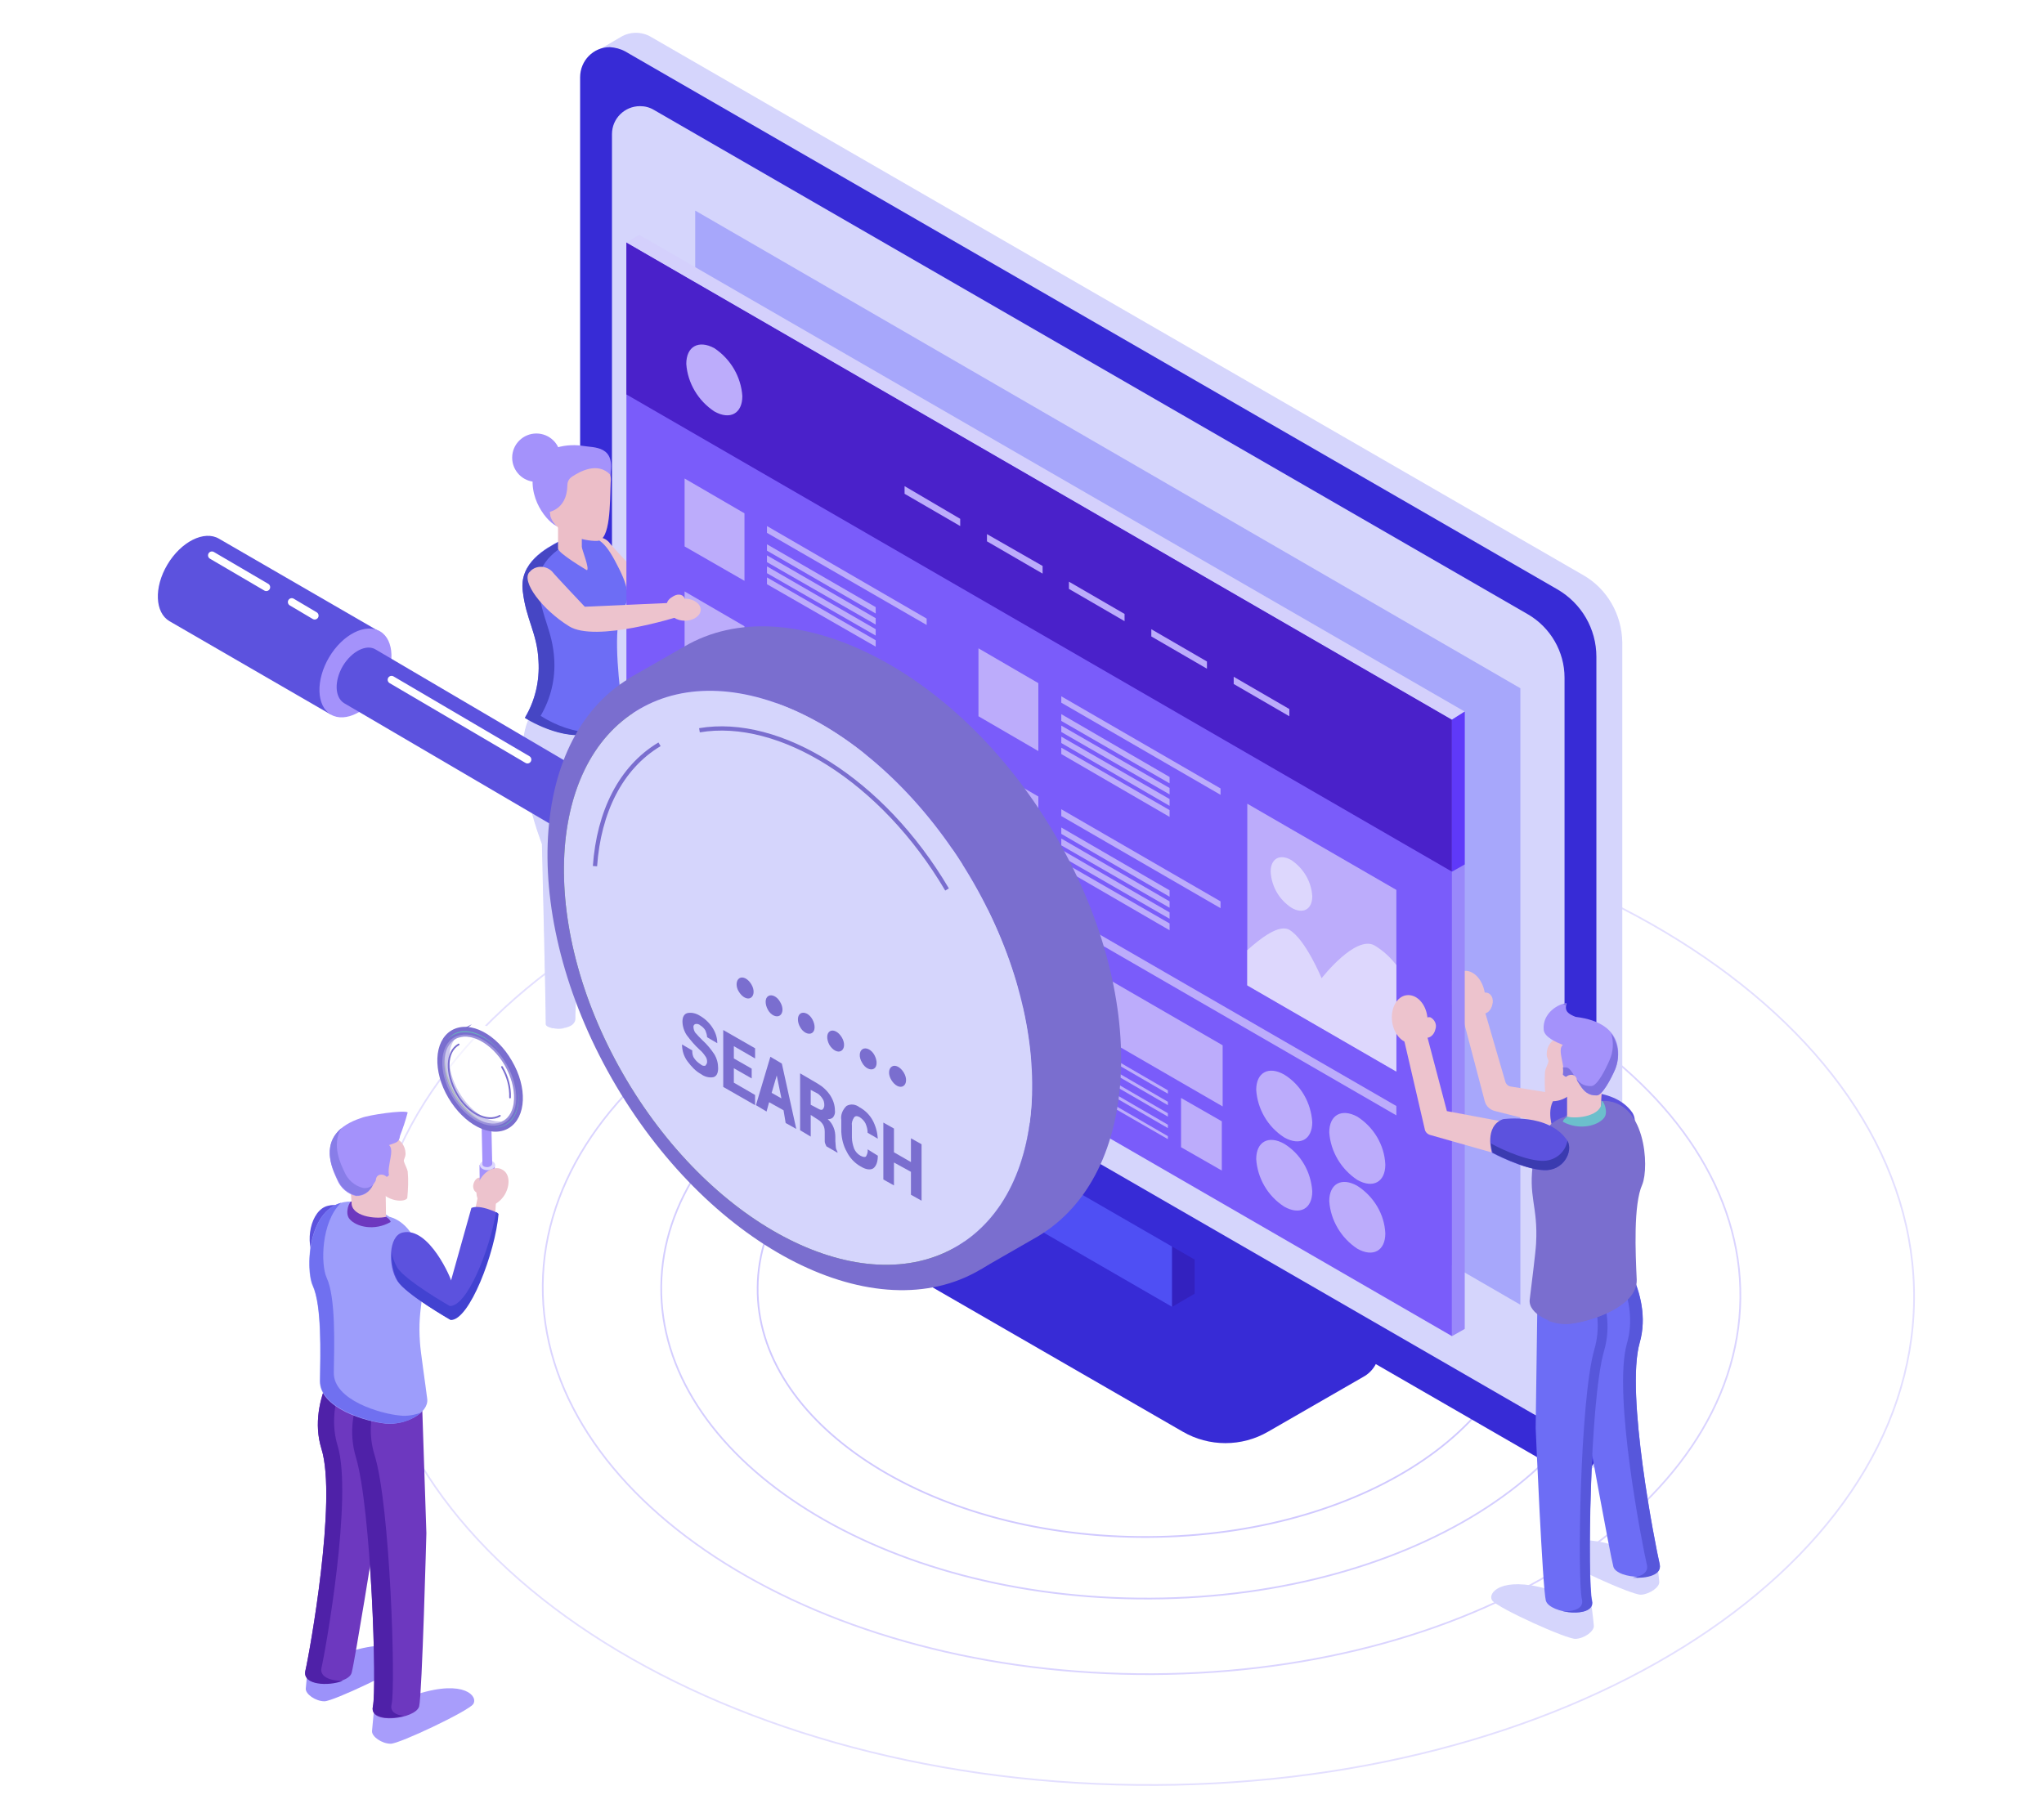 <?xml version="1.0" encoding="UTF-8"?> <svg xmlns="http://www.w3.org/2000/svg" xmlns:xlink="http://www.w3.org/1999/xlink" version="1.1" id="Layer_1" x="0px" y="0px" viewBox="0 0 481.3 422.8" style="enable-background:new 0 0 481.3 422.8;" xml:space="preserve"> <style type="text/css"> .st0{fill:none;stroke:#D0C9FF;stroke-width:0.4;stroke-miterlimit:10;} .st1{opacity:0.9;fill:none;stroke:#D0C9FF;stroke-width:0.4;stroke-miterlimit:10;enable-background:new ;} .st2{opacity:0.8;fill:none;stroke:#D0C9FF;stroke-width:0.4;stroke-miterlimit:10;enable-background:new ;} .st3{opacity:0.6;fill:none;stroke:#D0C9FF;stroke-width:0.4;stroke-miterlimit:10;enable-background:new ;} .st4{fill:#372BD6;} .st5{fill:#D5D5FC;} .st6{fill:#4F4FF4;} .st7{fill:#3321BF;} .st8{fill:#6EA7FB;} .st9{fill:#EDC3CD;} .st10{fill:#FFFFFF;} .st11{fill:#A492FB;} .st12{fill:#6D6DF5;} .st13{fill:#4646C4;} .st14{fill:#ECBEC8;} .st15{fill:#A7A7FB;} .st16{fill:#5C52DE;} .st17{fill:#7A5CFA;} .st18{fill:#4A21CA;} .st19{fill:#BCACFB;} .st20{fill:#DDD7FD;} .st21{fill:#D4D0FC;} .st22{fill:#9988FA;} .st23{fill:#5F39F9;} .st24{fill:#5757DB;} .st25{fill:#7A6ECF;} .st26{fill:#7E71E0;} .st27{fill:#6CBFCC;} .st28{fill:#3B3BB0;} .st29{fill:#2A4A4C;} .st30{fill:none;stroke:#7A6ECF;stroke-miterlimit:10;} .st31{fill:#A89DFB;} .st32{fill:#9C92FA;} .st33{fill:#6D38BF;} .st34{fill:#4F21A8;} .st35{fill:#9D9DFB;} .st36{fill:#7070F0;} .st37{fill:#887DE8;} .st38{fill:#DCD7FD;} .st39{fill:#2A4A4C;stroke:#7A6ECF;stroke-miterlimit:10;} .st40{fill:#67B6BA;stroke:#7A6ECF;stroke-miterlimit:10;} .st41{opacity:0.62;fill:#FFFFFF;stroke:#7A6ECF;stroke-miterlimit:10;enable-background:new ;} .st42{fill:none;stroke:#7A6ECF;stroke-width:0.4;stroke-linecap:round;stroke-miterlimit:10;} .st43{fill:#4242D1;} .st44{fill:none;stroke:#FFFFFF;stroke-width:1.83;stroke-linecap:round;stroke-miterlimit:10;} </style> <path class="st0" d="M269.5,246.4c50,0.6,90.2,26.9,89.8,58.8s-41.2,57.3-91.1,56.8s-90.2-26.9-89.8-58.8 C178.7,271.2,219.5,245.8,269.5,246.4z"></path> <path class="st1" d="M269.7,231.9c62.5,0.7,112.8,33.7,112.3,73.6c-0.5,39.9-51.5,71.7-114,71s-112.8-33.7-112.3-73.6 S207.1,231.2,269.7,231.9z"></path> <path class="st2" d="M269.9,214.1c77.9,0.9,140.5,42,139.9,91.7c-0.6,49.8-64.2,89.4-142,88.5s-140.5-42-140-91.7 S192,213.2,269.9,214.1z"></path> <path class="st3" d="M270.2,188c100.4,1.1,181.3,54.1,180.5,118.3s-82.8,115.3-183.2,114.1c-100.4-1.1-181.3-54.1-180.6-118.3 S169.7,186.8,270.2,188z"></path> <path class="st4" d="M324.7,314.2l-0.9,0.2c-0.6-1.2-1.6-2.1-2.7-2.8l-89.6-51.7c-5-2.9-11.2-2.9-16.2,0l-23.8,13.7 c-1.3,0.7-2.3,1.8-2.9,3.1l-0.9,0.1v3.2l0,0c-0.1,2.9,1.3,5.6,3.8,7l87,50.2c6.2,3.6,13.9,3.6,20.1,0l22.4-12.9 c2.4-1.3,3.8-3.8,3.8-6.5v-0.1V314.2z"></path> <image style="overflow:visible;enable-background:new ;" width="338" height="204" transform="matrix(0.406 0 0 0.406 187.724 253.725)"> </image> <path class="st5" d="M372.7,135.4L153.3,8.7c-2.2-1.3-4.9-1.3-7.1,0l0,0l-5.8,3.4l2.8,0.3c-0.3,0.8-0.4,1.6-0.4,2.4v188.5 c0,4,2.1,7.7,5.6,9.7L374,343.3c-0.3,0.3-0.6,0.6-0.9,0.9c0,0.2,0,2.7,0,2.7l5.4-3.2l0,0c2.1-0.7,3.5-2.7,3.5-5V151.3 C381.9,144.7,378.4,138.6,372.7,135.4z"></path> <polygon class="st6" points="276,307.8 276,256 231.2,230.1 231.2,281.9 "></polygon> <polygon class="st7" points="276,307.8 281.3,304.7 281.3,252.9 276,256 "></polygon> <polygon class="st8" points="281.3,252.9 236.5,227 231.2,230.1 276,256 "></polygon> <path class="st4" d="M147.2,12.1l219.5,126.7c5.7,3.3,9.2,9.3,9.2,15.9v187.4c0,2.9-2.3,5.3-5.2,5.3c-0.9,0-1.8-0.2-2.7-0.7 L142.2,216.4c-3.5-2-5.6-5.7-5.6-9.7V18.2c0-3.9,3.1-7.1,7-7.1C144.9,11.2,146.1,11.5,147.2,12.1z"></path> <path class="st5" d="M154,25.9l205.8,118.8c5.3,3.1,8.6,8.8,8.6,14.9v169.2c0,2.7-2.2,4.9-4.9,4.9c-0.9,0-1.7-0.2-2.5-0.7 L149.4,210.8c-3.3-1.9-5.3-5.4-5.3-9.1V31.6c0-3.7,3-6.6,6.6-6.6C151.9,25,153,25.3,154,25.9z"></path> <path class="st9" d="M138.1,127.8c-2.1,2.2,3,8.9,9.3,12.8c6.2,3.9,25.5-2.1,25.5-2.1l0.6-3.4l-22.4,1c0,0-7.2-7.6-7.7-8.4 c-1.4-1.5-3.7-1.6-5.2-0.2C138.2,127.7,138.2,127.8,138.1,127.8z"></path> <path class="st10" d="M128.9,240.1c-0.3,1.7-0.3,3.5,0,5.3c0.6,2,10.4,7.7,14.9,7.1s-8-13.4-9.2-13.4S128.9,240.1,128.9,240.1z"></path> <path class="st10" d="M141.4,234c-0.9,1.4-1.2,3-1,4.6c0.6,2.1,11.5,8.3,16,7.7c4.4-0.6-8.8-12.5-9.9-12.5 C145.3,233.8,141.4,234,141.4,234z"></path> <path class="st5" d="M134.6,168c-5,7.7,5.9,34.3,5.9,34.3s-0.2,10.8,0.2,32.9c0.4,2.4,6.5,1.1,6.4-1.3c0.1-5.2,0-30.7,0.7-39.3 c1.6-22.1-2.2-29-2.2-29L134.6,168z"></path> <path class="st5" d="M142.8,235.2c-0.4-22-0.2-32.9-0.2-32.9s-10.8-26.6-5.9-34.3l8.9-2l-0.1-0.5l-10.8,2.4 c-5,7.7,5.9,34.3,5.9,34.3s-0.2,10.8,0.2,32.9c0.2,1.2,1.8,1.5,3.4,1.2C143.5,236.3,143,235.8,142.8,235.2z"></path> <path class="st5" d="M125.2,168c-6,9.5,2.4,30.8,2.4,30.8s0.9,36.6,0.9,42.4c0,1.4,7.1,1.8,7-1.4c-0.1-4.5,1.9-29.4,3.1-38.2 c1.4-11.2,1.3-22.5-0.4-33.6L125.2,168z"></path> <path class="st5" d="M131,241.2c0-5.8-0.8-42.4-0.8-42.4s-8.3-21.4-2.4-30.8h-2.5c-6,9.5,2.4,30.8,2.4,30.8s0.9,36.6,0.9,42.4 c0,0.8,2.2,1.3,4.2,1C131.7,242,131,241.7,131,241.2z"></path> <path class="st11" d="M131.8,124.1c-1.9,0-7.5-5.8-6.2-12.7c1.3-6.9,9.2-6.8,11.5-6.4c2.8,0.5,8.1-0.2,6.5,7.3"></path> <path class="st12" d="M131.8,127.4c-3.2,1.7-9.6,5.1-8.7,11.8c0.8,6.8,3.4,9.8,3.7,16.4c0.3,4.7-0.8,9.4-3.2,13.4 c0,0,16.6,10.8,22.9-2.7c-0.5-3.6-2.2-16.6-0.4-22c2-2.4,2.5-4.7-0.3-10.3c-3-6-4.6-7.9-9.4-7.8C134.8,126.6,133.3,127,131.8,127.4z "></path> <path class="st13" d="M127.3,168.6c2.4-4.1,3.5-8.7,3.2-13.4c-0.4-6.6-2.9-9.6-3.7-16.4c-0.8-6.8,5.5-10.1,8.7-11.8l2.4-0.7 c-0.5,0-1,0-1.5,0c-1.6,0.3-3.1,0.7-4.6,1.2c-3.2,1.7-9.6,5.1-8.7,11.8c0.8,6.8,3.4,9.8,3.7,16.4c0.3,4.7-0.8,9.4-3.2,13.4 c0,0,8.8,5.7,16,3.6C135.3,172.4,131,171,127.3,168.6z"></path> <path class="st14" d="M140.2,107.6c2.4,1,3.9,3.4,3.6,6c-0.2,4.8,0,13.7-3.2,13.8c-3.2,0.1-9.7-1.7-11-5.8c0-1.4-1.7-6.4-1.6-10.4 c0.1-4,5.8-7.3,11.8-3.7"></path> <path class="st14" d="M131.4,120.6v8.6c0,1.1,6.8,5.1,6.8,5.1c0.7-0.3-1.2-4.9-1.2-5.5V122L131.4,120.6z"></path> <path class="st11" d="M133.6,114.3c0-0.9,0.4-1.6,1.2-2.1c2-1.3,6-3.4,8.9-0.4c0,0,0.7-3.2-1.6-4.1c-2.3-0.8-4.2-3.9-9.6-2.1 c-5.4,1.7-5.2,0.1-5.7,4.6c-0.3,2.6-0.1,5.2,0.4,7.8l1.5,2.7C128.7,120.7,133.5,120.4,133.6,114.3z"></path> <path class="st11" d="M132,107.8c0,3.2-2.6,5.7-5.7,5.7c-3.2,0-5.7-2.6-5.7-5.7c0-3.2,2.6-5.7,5.7-5.7 C129.4,102.1,132,104.6,132,107.8C132,107.8,132,107.8,132,107.8z"></path> <polygon class="st15" points="358,307.3 163.7,194.9 163.7,49.6 358,162.1 "></polygon> <path class="st9" d="M368.1,257.9l-12.4-2c-0.6-0.1-1-0.5-1.2-1l-5.1-17.5l-5.3,1l5.5,20.9c0.3,1.2,1.2,2.1,2.5,2.4l15.4,3.9 L368.1,257.9z"></path> <path class="st16" d="M384.4,262.1c2,3.4-1.7,7.2-6.8,7.1c-5.1-0.1-12.1-3.8-12.1-3.8s-2-6.1,2.3-8 C368,257.4,379.8,255.4,384.4,262.1z"></path> <path class="st9" d="M349.6,233.7c0.5,3.1-0.9,6-3.2,6.3s-4.6-1.9-5.1-5c-0.5-3.1,0.9-6,3.2-6.3C346.8,228.3,349,230.5,349.6,233.7z "></path> <path class="st9" d="M351.4,236.6c-0.3,1.4-1.3,2.3-2.3,2.1c-1.1-0.4-1.7-1.7-1.3-2.8c0.3-1.4,1.3-2.3,2.3-2.1 S351.8,235.2,351.4,236.6z"></path> <polygon class="st17" points="341.9,314.7 147.5,202.3 147.5,57.1 341.9,169.5 "></polygon> <polygon class="st18" points="341.9,205.3 147.5,92.9 147.5,57.1 341.9,169.5 "></polygon> <polygon class="st19" points="175.3,136.8 161.2,128.7 161.2,112.7 175.3,120.9 "></polygon> <polygon class="st19" points="218.2,147.2 180.6,125.5 180.6,123.9 218.2,145.7 "></polygon> <polygon class="st19" points="206.2,144.5 180.6,129.7 180.6,128.2 206.2,143 "></polygon> <polygon class="st19" points="206.2,147.1 180.6,132.4 180.6,130.8 206.2,145.6 "></polygon> <polygon class="st19" points="206.2,149.7 180.6,135 180.6,133.4 206.2,148.2 "></polygon> <polygon class="st19" points="206.2,152.3 180.6,137.6 180.6,136 206.2,150.8 "></polygon> <polygon class="st19" points="175.3,163.5 161.2,155.3 161.2,139.3 175.3,147.5 "></polygon> <polygon class="st19" points="218.2,173.8 180.6,152.1 180.6,150.6 218.2,172.3 "></polygon> <polygon class="st19" points="206.2,171.2 180.6,156.4 180.6,154.9 206.2,169.6 "></polygon> <polygon class="st19" points="206.2,173.8 180.6,159 180.6,157.5 206.2,172.2 "></polygon> <polygon class="st19" points="206.2,176.4 180.6,161.6 180.6,160.1 206.2,174.9 "></polygon> <polygon class="st19" points="226.1,123.9 213,116.3 213,114.5 226.1,122.2 "></polygon> <polygon class="st19" points="245.5,135.1 232.4,127.5 232.4,125.8 245.5,133.3 "></polygon> <polygon class="st19" points="264.8,146.3 251.7,138.7 251.7,137 264.8,144.6 "></polygon> <polygon class="st19" points="284.2,157.5 271.1,149.9 271.1,148.2 284.2,155.8 "></polygon> <polygon class="st19" points="303.6,168.7 290.5,161.1 290.5,159.4 303.6,167 "></polygon> <polygon class="st19" points="206.2,179 180.6,164.3 180.6,162.7 206.2,177.5 "></polygon> <polygon class="st19" points="244.5,176.9 230.4,168.7 230.4,152.7 244.5,160.9 "></polygon> <polygon class="st19" points="287.4,187.2 249.9,165.5 249.9,164 287.4,185.7 "></polygon> <polygon class="st19" points="275.4,184.5 249.9,169.8 249.9,168.2 275.4,183 "></polygon> <polygon class="st19" points="275.4,187.1 249.9,172.4 249.9,170.9 275.4,185.6 "></polygon> <polygon class="st19" points="275.4,189.8 249.9,175 249.9,173.5 275.4,188.2 "></polygon> <polygon class="st19" points="275.4,192.4 249.9,177.6 249.9,176.1 275.4,190.8 "></polygon> <polygon class="st19" points="244.5,203.6 230.4,195.4 230.4,179.4 244.5,187.6 "></polygon> <polygon class="st19" points="287.4,213.9 249.9,192.2 249.9,190.6 287.4,212.3 "></polygon> <polygon class="st19" points="275.4,211.2 249.9,196.4 249.9,194.9 275.4,209.7 "></polygon> <polygon class="st19" points="275.4,213.8 249.9,199.1 249.9,197.5 275.4,212.3 "></polygon> <polygon class="st19" points="275.4,216.4 249.9,201.7 249.9,200.1 275.4,214.9 "></polygon> <polygon class="st19" points="275.4,219.1 249.9,204.3 249.9,202.8 275.4,217.5 "></polygon> <polygon class="st19" points="328.8,262.7 161.2,165.8 161.2,163.6 328.8,260.5 "></polygon> <polygon class="st19" points="199.4,209.3 161.2,187.3 161.2,172.8 199.4,194.9 "></polygon> <polygon class="st19" points="243.6,234.9 205.5,212.9 205.5,198.4 243.6,220.5 "></polygon> <polygon class="st19" points="287.9,260.6 249.7,238.5 249.7,224.1 287.9,246.2 "></polygon> <polygon class="st19" points="186.7,206.5 161.2,191.7 161.2,190.9 186.7,205.7 "></polygon> <polygon class="st19" points="186.7,209.2 161.2,194.4 161.2,193.6 186.7,208.4 "></polygon> <polygon class="st19" points="186.7,211.9 161.2,197.1 161.2,196.3 186.7,211.1 "></polygon> <polygon class="st19" points="186.7,214.6 161.2,199.8 161.2,199 186.7,213.8 "></polygon> <polygon class="st19" points="186.7,217.2 161.2,202.5 161.2,201.7 186.7,216.5 "></polygon> <polygon class="st19" points="189.8,219.1 199.4,224.6 199.4,213 189.8,207.5 "></polygon> <polygon class="st19" points="231,232.1 205.5,217.3 205.5,216.6 231,231.3 "></polygon> <polygon class="st19" points="231,234.8 205.5,220 205.5,219.3 231,234 "></polygon> <polygon class="st19" points="231,237.5 205.5,222.7 205.5,221.9 231,236.7 "></polygon> <polygon class="st19" points="231,240.2 205.5,225.4 205.5,224.6 231,239.4 "></polygon> <polygon class="st19" points="231,242.9 205.5,228.1 205.5,227.3 231,242.1 "></polygon> <polygon class="st19" points="234.1,244.7 243.6,250.2 243.6,238.6 234.1,233.1 "></polygon> <polygon class="st19" points="275,257.6 249.5,242.8 249.5,242 275,256.8 "></polygon> <polygon class="st19" points="275,260.3 249.5,245.5 249.5,244.7 275,259.5 "></polygon> <polygon class="st19" points="275,263 249.5,248.2 249.5,247.4 275,262.2 "></polygon> <polygon class="st19" points="275,265.7 249.5,250.9 249.5,250.1 275,264.9 "></polygon> <polygon class="st19" points="275,268.3 249.5,253.6 249.5,252.8 275,267.6 "></polygon> <polygon class="st19" points="278.1,270.2 287.7,275.7 287.7,264.1 278.1,258.6 "></polygon> <path class="st19" d="M309,264.3c0,4.1-2.9,5.7-6.6,3.6c-3.9-2.5-6.3-6.7-6.6-11.2c0-4.1,2.9-5.7,6.6-3.6 C306.3,255.5,308.7,259.7,309,264.3z"></path> <path class="st19" d="M174.8,93.3c0,4.1-2.9,5.7-6.6,3.6c-3.8-2.5-6.3-6.7-6.6-11.2c0-4.1,2.9-5.7,6.6-3.7 C172.1,84.6,174.5,88.8,174.8,93.3z"></path> <path class="st19" d="M326.2,274.3c0,4.1-2.9,5.7-6.6,3.6c-3.8-2.5-6.3-6.7-6.6-11.2c0-4.1,2.9-5.7,6.6-3.7 C323.5,265.5,326,269.7,326.2,274.3z"></path> <path class="st19" d="M309,280.6c0,4.1-2.9,5.7-6.6,3.6c-3.9-2.5-6.3-6.7-6.6-11.2c0-4.1,2.9-5.7,6.6-3.6 C306.3,271.8,308.7,276,309,280.6z"></path> <path class="st19" d="M326.2,290.5c0,4.1-2.9,5.7-6.6,3.6c-3.8-2.5-6.3-6.7-6.6-11.2c0-4.1,2.9-5.7,6.6-3.6 C323.5,281.8,326,286,326.2,290.5z"></path> <image style="overflow:visible;enable-background:new ;" width="23" height="42" transform="matrix(0.406 0 0 0.406 314.715 166.9)"> </image> <polygon class="st19" points="328.8,252.3 293.7,232 293.7,189.3 328.8,209.6 "></polygon> <path class="st20" d="M328.8,227.3c-1.4-1.8-3.1-3.4-5.1-4.6c-4.5-2.6-12.5,7.7-12.5,7.7s-3.8-9.2-7.6-11.4c-2.4-1.4-6.8,2-9.9,4.8 v8.3l35.1,20.3L328.8,227.3z"></path> <path class="st20" d="M309,211.1c0,3.1-2.2,4.3-4.9,2.7c-2.9-1.9-4.7-5-4.9-8.5c0-3.1,2.2-4.3,4.9-2.7 C306.9,204.5,308.8,207.6,309,211.1z"></path> <polygon class="st21" points="147.5,57.1 150.5,55.3 344.9,167.6 341.9,169.5 "></polygon> <polygon class="st22" points="344.9,167.6 344.9,313 341.9,314.7 341.9,169.5 "></polygon> <polygon class="st23" points="344.9,167.6 344.9,203.6 341.9,205.3 341.9,169.5 "></polygon> <path class="st5" d="M374.7,377.7c0,0,0.5,3.9,0.6,5.2s-2.2,3-4.3,3.1c-2.1,0.1-18.2-7.2-19.6-9c-1.3-1.7,2-5.9,13.1-2.7 L374.7,377.7z"></path> <path class="st5" d="M390.1,367.3c0,0,0.5,3.9,0.6,5.2c0.2,1.3-2.3,3-4.3,3.1c-2.1,0.1-18.2-7.2-19.6-9c-1.3-1.7,2-5.9,13.1-2.7 L390.1,367.3z"></path> <path class="st12" d="M379.8,292.8c0,0,9.7,11.4,6.3,23.3s3.7,47.9,4.7,52.2c1,4.3-10.1,3.7-10.9,0.7s-6.1-32.3-6.1-32.3l-3.7-41.6 L379.8,292.8z"></path> <path class="st24" d="M390.8,368.5c-1-4.3-8.1-40.3-4.7-52.2c3.4-11.9-6.3-23.3-6.3-23.3l-2.5,0.6c1.9,2.5,8.8,12.4,5.8,22.8 c-3.4,11.9,3.7,47.9,4.7,52.2c0.4,1.7-1.2,2.7-3.4,3C387.7,371.8,391.4,371,390.8,368.5z"></path> <path class="st12" d="M372.4,296.4c0,0,8.9,9.9,5.4,21.8c-3.5,12-4,54.5-2.9,58.8c1,4.3-10,3.1-10.9,0c-0.8-3.1-2.4-40.7-2.4-40.7 l0.5-36.2L372.4,296.4z"></path> <path class="st24" d="M372.4,296.4l-1.7,0.6c2,2.6,7.6,11.1,4.7,20.9c-3.4,11.9-4,54.5-2.9,58.8c0.5,2.1-1.8,2.9-4.5,2.8 c3.4,0.7,7.5,0.2,6.8-2.5c-1-4.3-0.5-46.9,2.9-58.8C381.2,306.3,372.4,296.4,372.4,296.4z"></path> <path class="st25" d="M368.3,263.1c0,0-5.8,1.2-7.2,10c-1.4,8.9,1.1,10.7,0.6,19.8c-0.1,2-1.1,9.9-1.5,13.2 c-0.4,3.3,5.2,6.1,9.8,5.6c4.5-0.5,15.6-3.9,15.4-10.3c-0.3-6.4-0.8-17.7,1.3-22.4c1.7-4.1,0.8-20.1-9.5-19.7 c-2.1,0.3-4.2,0.9-6.1,1.9L368.3,263.1z"></path> <path class="st25" d="M378.2,259.4c6.6,3.2,7.1,15.4,5.6,18.9c-2,4.8-1.5,16-1.3,22.4c0.3,6.4-10.9,9.8-15.4,10.3 c-0.9,0.1-1.9,0.1-2.8,0c1.8,0.7,3.6,1,5.5,0.8c4.5-0.5,15.6-3.9,15.4-10.3c-0.3-6.4-0.8-17.7,1.3-22.4 C388.2,275.1,387.5,260.3,378.2,259.4z"></path> <path class="st9" d="M371.5,243.5c-2.6-0.4-7.3,0.8-7.3,4.8c0,0.9,0.5,1.3,0.4,1.8c-0.1,0.5-0.8,1.8-0.8,2.4 c-0.1,2.1-0.1,4.2,0.2,6.3c0.8,1.2,5.9,0.7,7.3-3.4c0.4-0.7,4.3-2.9,6.5-2.5C378.6,251.2,379.2,244.8,371.5,243.5z"></path> <path class="st9" d="M377.8,253c-0.5,0.7-0.8,5.9-0.8,7.7s-7,3.7-8,2.7v-6.8l0.7-5.1l5.7-0.9L377.8,253z"></path> <path class="st11" d="M376,258c1.3,0,3.4-4,4.3-6.1c0.9-2.1,3.1-10.9-9.3-12.4c-1.7-0.7-2.7-1.3-2.1-3.2c-1.7,0-5.8,2.2-5.4,6.3 c0.2,1.7,3,2.9,4.5,3.5c-1.4,1.2,0.6,4.8,0.1,7.1c0.9,0.8,1,0.5,1.9,0.5C372.1,253.5,371.9,258.2,376,258z"></path> <path class="st26" d="M368.7,236.8c0-0.1,0-0.3,0-0.4c-0.2,0-0.4,0-0.6,0.1C368.2,236.6,368.5,236.7,368.7,236.8z"></path> <path class="st26" d="M379.4,243.4c0.6,2.1,0.5,4.3-0.4,6.3c-0.9,2.1-2.9,6.1-4.3,6.1c-4.1,0.2-4.1-4.5-6.1-4.4h-0.6 c0.1,0.6,0.1,1.1,0,1.7c0.9,0.8,1,0.5,1.9,0.5c2-0.2,2,4.5,6.1,4.4c1.3,0,3.4-4,4.3-6.1C381.5,249,381.1,245.8,379.4,243.4z"></path> <path class="st9" d="M368.3,254.3c0.3-0.8,1.2-1.3,2.1-1.1c1.9,0.5,0.7,4.7-1.7,4.4"></path> <path class="st27" d="M377.1,259.3c0.5-0.2,1.7,2.7,0.6,4c-1.5,1.9-5.9,3-9.7,0.9c0.1-0.7,1.1-1.2,1.1-1.2 C371.4,263.6,377.5,262.8,377.1,259.3z"></path> <path class="st9" d="M354,264.2l-13.3-2.5l-4.9-18.6l-5.4,0.9l5.1,22c0.1,0.6,0.6,1.1,1.2,1.3l16.2,4.6L354,264.2z"></path> <path class="st16" d="M369.1,268.7c1.4,2.5-0.9,7.2-5.8,6.9s-12-4.1-12-4.1s-1.9-6.2,2.6-7.9C353.8,263.6,364.7,262,369.1,268.7z"></path> <path class="st28" d="M369.1,268.7v-0.1c-0.5,3-3.2,5-6.2,4.8c-4.5-0.2-11.3-3.7-11.8-4.1c0,0.8,0.2,1.5,0.4,2.2c0,0,7.3,3.9,12,4.1 C368.1,275.9,370.5,271.2,369.1,268.7z"></path> <path class="st9" d="M336.1,239.5c0.4,3.1-1.1,5.9-3.4,6.2c-2.3,0.3-4.5-2-4.9-5.1c-0.4-3.1,1.1-5.9,3.4-6.2 C333.5,234.1,335.7,236.3,336.1,239.5z"></path> <path class="st9" d="M338,242.4c-0.3,1.4-1.4,2.2-2.3,2s-1.5-1.5-1.2-2.8c0.3-1.4,1.4-2.2,2.3-2C337.8,240.1,338.4,241.3,338,242.4z "></path> <path class="st9" d="M124.7,134.7c-2.1,2.2,3,8.9,9.3,12.8c6.2,3.9,25.5-2.2,25.5-2.2l0.6-3.4l-22.4,1c0,0-7.2-7.6-7.7-8.3 c-1.4-1.4-3.7-1.5-5.1-0.1C124.8,134.6,124.8,134.7,124.7,134.7z"></path> <path class="st9" d="M165,143.6c0,1.4-1.7,2.6-3.7,2.6s-3.7-1.1-3.7-2.6s1.7-2.6,3.7-2.6S165,142.2,165,143.6z"></path> <path class="st9" d="M161.1,140.7c0.4,0.8-0.1,1.9-1.2,2.6s-2.4,0.5-2.8-0.2c-0.4-0.8,0.1-1.9,1.2-2.5 C159.4,139.8,160.6,139.9,161.1,140.7z"></path> <path class="st16" d="M39.4,133c3.2-5.4,8.7-8.2,12.2-6.1l38,22l-11.7,19.4l-38-22C36.5,144.3,36.2,138.4,39.4,133z"></path> <path class="st11" d="M89.9,162.2c-3.2,5.4-8.6,8.1-12,6.1c-3.4-2-3.6-8.1-0.4-13.5c3.2-5.4,8.6-8.1,12-6.1S93.1,156.8,89.9,162.2z"></path> <path class="st16" d="M80.7,156.9c2.1-3.5,5.6-5.3,7.8-3.9l50.5,29.7l-7.5,12.5l-50.5-29.6C78.8,164.2,78.7,160.4,80.7,156.9z"></path> <path class="st11" d="M139.3,191.3c-2.1,3.4-5.5,5.2-7.7,3.9c-2.2-1.3-2.3-5.2-0.3-8.7c2.1-3.5,5.5-5.2,7.7-3.9 C141.2,184,141.3,187.8,139.3,191.3z"></path> <path class="st25" d="M248,195.9c-22.8-38.5-62.3-58.1-86.9-43.6l-13.6,7.8l3.9,6.4c22.3-12.2,56.5,5.3,77,39.7 c20.2,34,19.5,72-1.3,86.2l3.9,6.5l13.4-7.7C268.9,276.6,270.8,234.4,248,195.9z"></path> <path class="st29" d="M155.2,249.7c-19.9-33.6-20.1-71-1.3-86.8c-1.6,0.6-3.2,1.4-4.7,2.3c-23,13.6-24.3,53.9-3,89.8 s57.3,54.1,80.3,40.4c1.5-0.9,2.9-1.9,4.2-3C207.9,301.3,175.2,283.3,155.2,249.7z"></path> <path class="st25" d="M234.1,202.9c-22.8-38.5-61.3-57.8-85.8-43.2s-26,57.6-3.2,96.1s61.2,57.8,85.8,43.2S256.9,241.4,234.1,202.9z M225.4,293.5c-22.3,13.2-57.2-4.3-77.9-39.2s-19.4-73.9,2.9-87.2c22.3-13.2,57.2,4.3,77.9,39.2S247.7,280.3,225.4,293.5 L225.4,293.5z"></path> <path class="st5" d="M147.5,254.3c20.7,34.9,55.6,52.4,77.9,39.2s23.7-52.3,2.9-87.2s-55.6-52.4-77.9-39.2 C128.1,180.3,126.8,219.4,147.5,254.3z"></path> <path class="st30" d="M155.3,175.3c-9.2,5.5-14.3,16-15.2,28.7"></path> <path class="st30" d="M223,209.5c-15.2-25.8-39.5-40.7-58.3-37.5"></path> <path class="st25" d="M166.5,250.1c0-0.5-0.1-0.9-0.4-1.3c-0.4-0.6-0.8-1.1-1.4-1.6c-1.1-1-2.1-2.2-3-3.4c-0.6-0.9-1-2.1-1-3.2 c0-1.1,0.4-1.8,1.2-2c1-0.2,2.1,0.1,3,0.7c1.2,0.7,2.2,1.7,2.9,2.8c0.7,1.1,1.1,2.3,1.1,3.6l0,0l-2.4-1.4c0-0.5-0.2-1.1-0.4-1.6 c-0.3-0.5-0.7-0.9-1.2-1.2c-0.3-0.3-0.8-0.4-1.2-0.3c-0.3,0.1-0.5,0.5-0.4,0.8c0,0.4,0.2,0.9,0.4,1.2c0.5,0.6,1.1,1.2,1.7,1.8 c1.1,1,2,2.1,2.8,3.3c0.6,1,0.9,2.1,0.9,3.3c0,1.2-0.4,1.9-1.1,2.1c-1,0.2-2.1-0.1-2.9-0.7c-1.3-0.7-2.3-1.8-3.2-3 c-0.9-1.2-1.3-2.6-1.3-4l0,0l2.4,1.4c0,0.7,0.1,1.4,0.5,1.9c0.4,0.6,0.9,1,1.5,1.4c0.3,0.3,0.7,0.4,1.1,0.3 C166.3,250.7,166.5,250.5,166.5,250.1z"></path> <path class="st25" d="M177,254l-4.2-2.4v3.4l5,2.9v2.4l-7.5-4.3v-13.4l7.5,4.3v2.4l-5-2.9v2.9l4.2,2.4L177,254z"></path> <path class="st25" d="M184.5,261.5l-3.4-1.9l-0.6,2.2l-2.5-1.5l3.4-11.4l2.7,1.6l3.4,15.4l-2.5-1.4L184.5,261.5z M181.7,257.4 l2.3,1.3l-1.1-5.4l0,0L181.7,257.4z"></path> <path class="st25" d="M190.9,262.6v5.1l-2.5-1.5v-13.4l4.1,2.4c1.2,0.7,2.2,1.6,3,2.8c0.7,1.1,1.1,2.3,1.1,3.6 c0.1,0.5-0.1,1.1-0.4,1.5c-0.3,0.4-0.8,0.5-1.3,0.5c0.6,0.5,1.1,1.2,1.4,2c0.3,0.7,0.4,1.5,0.4,2.3v0.9c0,0.4,0.1,0.8,0.1,1.3 c0,0.4,0.2,0.8,0.4,1.2v0.2l-2.6-1.5c-0.2-0.4-0.4-0.8-0.4-1.2c0-0.5,0-0.9,0-1.4v-0.8c0-0.6-0.1-1.2-0.4-1.7 c-0.3-0.5-0.7-0.9-1.2-1.2L190.9,262.6z M190.9,260.2l1.7,0.9c0.5,0.3,0.9,0.4,1.1,0.2s0.4-0.5,0.4-1c0-0.5-0.1-1.1-0.4-1.5 c-0.3-0.5-0.7-0.9-1.1-1.2l-1.7-0.9L190.9,260.2z"></path> <path class="st25" d="M206.7,272.2L206.7,272.2c0,1.5-0.4,2.5-1.1,3c-0.7,0.4-1.7,0.3-3-0.5c-1.4-0.8-2.5-2-3.2-3.4 c-0.8-1.4-1.2-3-1.3-4.7v-2.8c-0.2-1.2,0.3-2.4,1.2-3.3c1-0.6,2.2-0.4,3.1,0.3c1.3,0.7,2.4,1.8,3.1,3.1c0.7,1.3,1.1,2.8,1.2,4.3l0,0 l-2.4-1.4c0-0.8-0.2-1.5-0.5-2.2c-0.3-0.6-0.8-1.1-1.4-1.5c-0.6-0.3-1-0.3-1.3,0.1c-0.4,0.6-0.6,1.3-0.5,1.9v2.8 c0,0.9,0.2,1.7,0.5,2.6c0.3,0.7,0.8,1.3,1.5,1.7c0.6,0.3,1,0.4,1.3,0.2c0.3-0.5,0.5-1.1,0.4-1.7L206.7,272.2z"></path> <path class="st25" d="M217,282.8l-2.5-1.4V276l-4-2.2v5.4l-2.5-1.4v-13.4l2.5,1.4v5.6l4,2.3v-5.6l2.5,1.4V282.8z"></path> <path class="st25" d="M174,233.6c0.8,1.3,2,1.9,2.8,1.4c0.8-0.5,0.9-1.9,0.1-3.2s-2-1.9-2.8-1.4C173.3,230.9,173.2,232.4,174,233.6z "></path> <path class="st25" d="M180.8,237.8c0.7,1.3,2,1.9,2.8,1.4c0.8-0.5,0.9-1.9,0.1-3.2c-0.7-1.3-2-1.9-2.8-1.4 C180.1,235.1,180.1,236.5,180.8,237.8z"></path> <path class="st25" d="M188.4,241.9c0.7,1.3,2,1.9,2.8,1.4c0.8-0.5,0.8-1.9,0.1-3.2c-0.7-1.3-2-1.9-2.8-1.4 C187.7,239.2,187.7,240.7,188.4,241.9z"></path> <path class="st25" d="M195.3,246.1c0.8,1.3,2,1.9,2.8,1.4c0.8-0.5,0.9-1.9,0.1-3.2c-0.8-1.3-2-1.9-2.8-1.4 C194.6,243.4,194.6,244.8,195.3,246.1z"></path> <path class="st25" d="M203,250.3c0.7,1.3,2,1.9,2.8,1.4c0.8-0.5,0.8-1.9,0.1-3.2c-0.7-1.3-2-1.9-2.8-1.4 C202.3,247.6,202.2,249,203,250.3z"></path> <path class="st25" d="M209.9,254.4c0.8,1.3,2,1.9,2.8,1.4c0.8-0.5,0.9-1.9,0.1-3.2s-2-1.9-2.8-1.4 C209.2,251.7,209.1,253.1,209.9,254.4z"></path> <path class="st16" d="M90.1,296.7c0,0-5.1-14.7-12.9-12.7c-4.1,1-5.6,8.7-3,12.7c2.6,4,15.5,11.3,15.5,11.3"></path> <path class="st9" d="M113.2,277.4c0.7,0.2,1.1,1.1,0.8,2.1c-0.3,1-1,1.6-1.7,1.4c-0.6-0.2-1.1-1.1-0.8-2.1 C111.8,277.8,112.5,277.2,113.2,277.4z"></path> <path class="st31" d="M88.1,402.5c0,0-0.4,3.9-0.5,5.2c-0.1,1.3,2.3,3,4.4,3c2.1,0,18.1-7.6,19.4-9.3c1.3-1.8-2-5.9-13.1-2.4 L88.1,402.5z"></path> <path class="st32" d="M72.5,392.5c0,0-0.4,3.9-0.5,5.2c-0.1,1.3,2.3,3,4.4,3c2.1,0,18.1-7.6,19.4-9.3s-2-5.9-13.1-2.5L72.5,392.5z"></path> <path class="st33" d="M81.5,317.7c0,0-9.5,11.6-5.8,23.5c3.7,11.9-2.8,48-3.8,52.3S82,397,82.8,394c0.8-3,5.5-32.3,5.5-32.3l3-41.7 L81.5,317.7z"></path> <path class="st34" d="M75.7,392.8c1-4.3,7.4-40.4,3.8-52.3c-2.9-9.5,2.5-18.7,4.9-22.1l-2.9-0.6c0,0-9.5,11.6-5.8,23.5 c3.7,11.9-2.8,48-3.8,52.3c-0.7,3.3,5.4,3.6,8.8,2.3C77.9,395.9,75.2,395,75.7,392.8z"></path> <path class="st33" d="M88.9,321.3c0,0-8.7,10-5.1,22s5,54.4,4,58.7c-1,4.3,10.1,2.9,10.9-0.1c0.7-3,1.7-40.8,1.7-40.8l-1.2-36.2 L88.9,321.3z"></path> <path class="st34" d="M92.2,401.5c1-4.3-0.3-46.9-4-58.8c-2.8-9.1,1.7-17.2,3.9-20.4l-3.2-1.1c0,0-8.7,10-5.1,22s5,54.4,4,58.7 c-0.6,2.8,3.9,3.2,7.3,2.2C93.2,404,91.8,403.1,92.2,401.5z"></path> <path class="st35" d="M91.7,286.6c0,0,5.8,1,7.4,9.9c1.5,8.8-0.9,10.7-0.2,19.8c0.1,1.9,1.3,9.9,1.7,13.2s-5.1,6.2-9.7,5.8 c-4.6-0.4-15.7-3.6-15.6-10.1c0.1-6.5,0.5-17.7-1.7-22.4c-1.8-4-1.2-20,9.2-19.8c2.1,0.3,4.2,0.9,6.1,1.8L91.7,286.6z"></path> <path class="st36" d="M94.2,333.4c-4.5-0.4-15.7-3.6-15.6-10.1c0.1-6.5,0.5-17.7-1.7-22.4c-1.4-3.1-1.3-13.1,3.4-17.6 c-7.9,2.2-8.3,15.8-6.6,19.5c2.1,4.8,1.8,16,1.7,22.4c-0.1,6.4,11,9.6,15.6,10.1c3,0.2,5.9-0.7,8.2-2.6 C97.5,333.3,95.8,333.6,94.2,333.4z"></path> <path class="st9" d="M88.1,267.1c2.6-0.5,7.3,0.7,7.4,4.6c0,0.9-0.5,1.4-0.4,1.8c0.1,0.5,0.8,1.8,0.9,2.4c0.2,2.1,0.1,4.2-0.1,6.3 c-0.7,1.2-5.9,0.8-7.3-3.4c-0.5-0.6-4.3-2.8-6.6-2.3C81.2,274.9,80.4,268.5,88.1,267.1z"></path> <path class="st9" d="M81.9,276.7c0.5,0.7,0.9,5.9,0.9,7.7c0,1.8,7.1,3.6,8.1,2.5l-0.1-6.8l-0.8-5.1l-5.7-0.8L81.9,276.7z"></path> <path class="st11" d="M83.8,281.7c-2-0.5-3.6-1.9-4.4-3.8c-0.9-2.1-5.7-10.9,5.7-14.6c1.7-0.7,10-1.9,10.9-1.3 c-0.5,1.9-1.1,3.7-1.8,5.5c-0.2,1.7-1.1,1.6-2.6,2.2c1.4,1.2-0.5,4.8,0,7.1c-0.9,0.8-1,0.6-1.8,0.5 C87.8,277.2,87.9,281.8,83.8,281.7z"></path> <path class="st37" d="M85.5,279.8c-2-0.5-3.6-1.9-4.4-3.8c-0.7-1.5-3.2-6.3-0.7-10.3c-5.1,4.3-1.7,10.4-0.9,12.1 c0.8,1.9,2.4,3.3,4.4,3.8c1.7,0,3.2-0.9,3.9-2.5C87.1,279.7,86.3,279.9,85.5,279.8z"></path> <path class="st9" d="M91.5,277.8c-0.4-0.8-1.2-1.3-2.1-1.1c-1.9,0.5-0.6,4.7,1.7,4.3"></path> <path class="st33" d="M82.8,283c-0.5-0.2-1.7,2.7-0.5,4.1c1.6,1.9,5.9,2.9,9.7,0.7c-0.2-0.7-1.1-1.2-1.1-1.2 C88.5,287.2,82.4,286.5,82.8,283z"></path> <path class="st11" d="M114.8,282.5c1,0,1.8-0.6,1.8-1.2l-0.1-7l-3.6,0.1l0.1,7C113,282,113.8,282.5,114.8,282.5z"></path> <path class="st38" d="M114.7,273.3c-1,0-1.8,0.6-1.7,1.2c0.1,0.6,0.8,1.1,1.8,1.1s1.8-0.6,1.8-1.2 C116.6,273.7,115.7,273.2,114.7,273.3z"></path> <path class="st11" d="M114.7,274.9c0.6,0,1.2-0.4,1.2-0.8l-0.2-9.3h-2.3l0.2,9.3C113.5,274.6,114.1,274.9,114.7,274.9z"></path> <path class="st11" d="M114.5,264.1c-0.6,0-1.2,0.4-1.1,0.8s0.5,0.7,1.2,0.7s1.1-0.4,1.1-0.8C115.6,264.4,115.1,264.1,114.5,264.1z"></path> <path class="st10" d="M122.3,248.7c3.6,6.2,3.2,13.2-0.7,15.4l-2.1,1.3l-0.6-1c3.4-2.2,3.6-8.3,0.4-13.8s-8.5-8.3-12.1-6.5l-0.6-1 l2.1-1.3C112.7,239.6,118.7,242.6,122.3,248.7z"></path> <path class="st39" d="M107.6,257.4c3.1,5.4,8.3,8.3,12,6.9c-0.2,0.2-0.4,0.3-0.7,0.5c-3.7,2.1-9.4-0.8-12.7-6.5 c-3.3-5.7-3.1-12.1,0.6-14.3c0.2-0.1,0.5-0.3,0.7-0.4C104.5,246.1,104.5,252,107.6,257.4z"></path> <path class="st40" d="M106.6,243.1c-3.9,2.3-4.2,9.1-0.6,15.2c3.6,6.1,9.6,9.3,13.5,7s4.2-9.1,0.6-15.2 C116.6,244,110.6,240.8,106.6,243.1z M119.3,250.6c3.2,5.6,3,11.8-0.6,13.8c-3.6,2-9.1-0.8-12.3-6.4c-3.2-5.6-3-11.8,0.6-13.8 C110.5,242.3,116,245.1,119.3,250.6L119.3,250.6z"></path> <path class="st41" d="M106.4,258.1c-3.2-5.6-3-11.8,0.6-13.8c3.6-2,9.1,0.8,12.3,6.4c3.2,5.6,3,11.8-0.6,13.8 C115.1,266.5,109.6,263.6,106.4,258.1z"></path> <path class="st42" d="M117.7,262.8c-3,1.7-7.6-0.6-10.2-5.3s-2.5-9.8,0.5-11.5"></path> <path class="st42" d="M118.2,251.3c1.3,2.2,2,4.7,1.9,7.2"></path> <polygon class="st9" points="111.4,287.2 112.6,281.5 116.8,282.9 116.4,289 "></polygon> <path class="st16" d="M94.8,290.3c-3.4,0.8-3.4,8-1.3,11.3s12.4,9.1,12.4,9.1c4.4,0.2,10.5-15.8,11.3-25c0,0-4.1-2.1-6.2-1.2 l-4.8,17.1C106.4,301.6,101.1,288.8,94.8,290.3z"></path> <path class="st43" d="M116.8,285.5c-1.6,9.3-6.9,22.3-10.9,22.1c0,0-10.5-6-12.4-9.1c-0.6-1.1-1.1-2.3-1.2-3.5 c-0.2,2.3,0.3,4.7,1.4,6.8c2,3.1,12.4,9.1,12.4,9.1c4.4,0.2,10.5-15.8,11.3-25L116.8,285.5z"></path> <path class="st9" d="M118.3,275.5c1.7,0.9,1.9,3.5,0.6,5.8c-1.3,2.2-3.7,3.4-5.3,2.4s-1.9-3.5-0.6-5.8 C114.3,275.6,116.7,274.5,118.3,275.5z"></path> <line class="st44" x1="124.2" y1="178.9" x2="92.2" y2="160.1"></line> <line class="st44" x1="62.7" y1="138.3" x2="49.9" y2="130.8"></line> <line class="st44" x1="74.1" y1="145" x2="68.7" y2="141.8"></line> <path class="st10" d="M91.1,251.6h-4.2v-11.7h4.2V251.6z M91.1,258h-4.2v-3.5h4.2V258z"></path> </svg> 